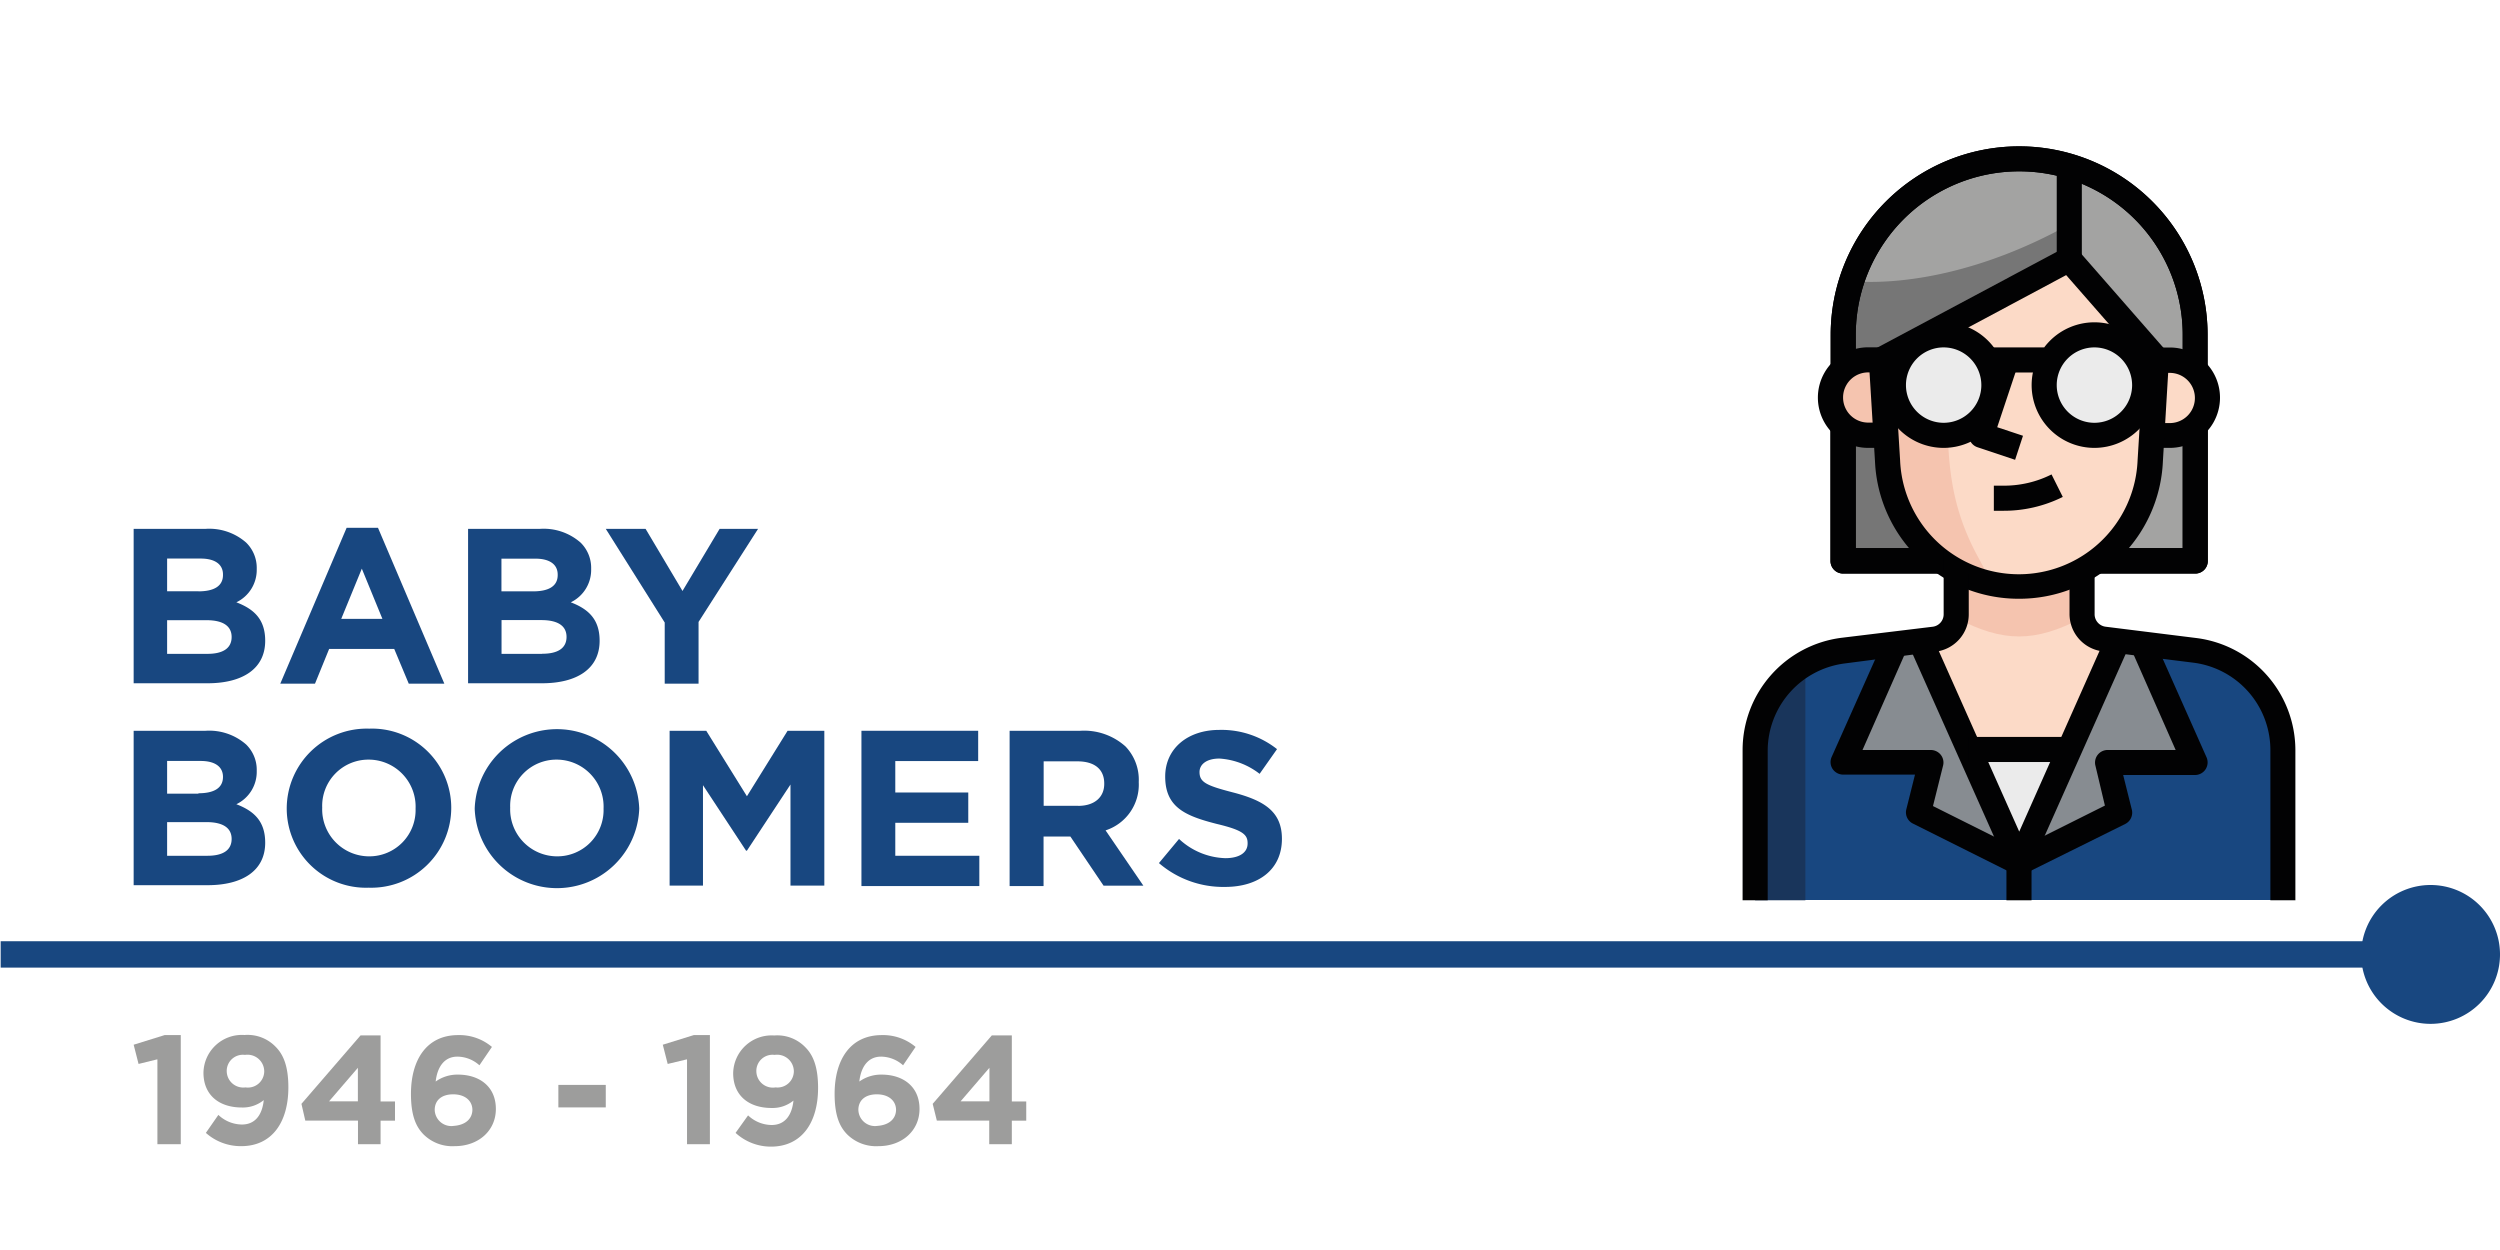 <svg xmlns="http://www.w3.org/2000/svg" viewBox="0 0 260 130"><path d="M228.28,58.34V34.82A18.3,18.3,0,0,0,210,16.52h0a18.3,18.3,0,0,0-18.3,18.3V58.34Z" style="fill:#a3a3a2"/><path d="M215.21,23.34c-9.15,5.1-17.32,6.25-22.22,5.93a14.14,14.14,0,0,0-.65,4.23v4l3.27-.1L215.21,27Z" style="fill:#767676"/><rect x="191.68" y="41.35" width="18.3" height="16.99" style="fill:#767676"/><path d="M228.28,67.65,222.7,67l-2.46-.3L210,89.71l-10.25-23-2.46.3-5.59.69A10.46,10.46,0,0,0,182.53,78v15.6h54.89V78A10.44,10.44,0,0,0,228.28,67.65Z" style="fill:#184780"/><polygon points="200.83 79.26 199.52 84.48 209.98 89.71 199.73 66.64 197.28 66.96 191.68 79.26 200.83 79.26" style="fill:#878c91"/><polygon points="219.13 79.26 228.28 79.26 222.68 66.96 220.23 66.64 209.98 89.71 220.44 84.48 219.13 79.26" style="fill:#878c91"/><polygon points="209.98 89.71 215.21 77.95 204.75 77.95 209.98 89.71" style="fill:#ebebeb"/><path d="M218.8,66.47a2.62,2.62,0,0,1-2.29-2.61V58.34H203.44v5.53a2.6,2.6,0,0,1-2.29,2.61l-1.42.18,5,11.28h10.46l5-11.29Z" style="fill:#fcdac7"/><path d="M216.51,64.28V58.34H203.44v5.93C208.35,66.83,211.61,66.83,216.51,64.28Z" style="fill:#f5c4af"/><path d="M182.53,77.84V93.63h5.23V68.8A10.47,10.47,0,0,0,182.53,77.84Z" style="fill:#19355b"/><path d="M195.6,36.13l.72,11.76a13.67,13.67,0,0,0,27.32,0l.72-11.76L215.21,27Z" style="fill:#fcdac7"/><path d="M202.53,41.69l-.39-9.15a54.44,54.44,0,0,1-6.53,3.58l1.1,12.12A13.68,13.68,0,0,0,207.37,61l-1.74-3.23C202.73,52.36,202.53,47.81,202.53,41.69Z" style="fill:#f5c4af"/><circle cx="202.14" cy="40.05" r="5.23" style="fill:#ebebeb"/><circle cx="217.82" cy="40.05" r="5.23" style="fill:#ebebeb"/><path d="M225.66,37.43h-1.31v7.84h1.31a3.92,3.92,0,1,0,0-7.84Z" style="fill:#fcdac7"/><path d="M190.38,41.35a3.92,3.92,0,0,0,3.92,3.92h1.31V37.43H194.3A3.92,3.92,0,0,0,190.38,41.35Z" style="fill:#f5c4af"/><path d="M209.57,47.82l-3.92-1.31a1.32,1.32,0,0,1-.83-1.65L207.43,37l2.48.83-2.2,6.6,2.68.89Z" style="fill:#020203"/><path d="M225.66,46.58h-1.31V44h1.31a2.61,2.61,0,1,0,0-5.22h-1.31V36.14h1.31a5.22,5.22,0,1,1,0,10.44Z" style="fill:#020203"/><path d="M210,62.27A14.94,14.94,0,0,1,195,48l-.72-11.74,2.61-.16.72,11.76a12.36,12.36,0,0,0,24.7,0l.72-11.78,2.61.16L224.94,48A14.94,14.94,0,0,1,210,62.27Z" style="fill:#020203"/><path d="M208.36,53.12h-1V50.51h1a11,11,0,0,0,5-1.17l1.17,2.34A13.72,13.72,0,0,1,208.36,53.12Z" style="fill:#020203"/><path d="M196.22,38.59,195,36.28l19.6-10.46a1.33,1.33,0,0,1,1.6.29l9.15,10.46-2,1.72-8.47-9.68Z" style="fill:#020203"/><path d="M195.6,46.58h-1.31a5.23,5.23,0,1,1,0-10.46h1.31v2.61h-1.31a2.61,2.61,0,1,0,0,5.22h1.31v2.63Z" style="fill:#020203"/><path d="M229.58,38.74H227V34.82a17,17,0,0,0-34,0v3.92h-2.61V34.82a19.6,19.6,0,0,1,39.2,0v3.92Z" style="fill:#020203"/><rect x="213.9" y="17.83" width="2.61" height="9.15" style="fill:#020203"/><path d="M202.14,59.65H191.68a1.31,1.31,0,0,1-1.31-1.31V44H193V57h9.15v2.61Z" style="fill:#020203"/><path d="M228.28,59.65H217.82V57H227V44h2.61V58.34A1.3,1.3,0,0,1,228.28,59.65Z" style="fill:#020203"/><path d="M202.14,46.58a6.53,6.53,0,1,1,6.53-6.53A6.54,6.54,0,0,1,202.14,46.58Zm0-10.45a3.92,3.92,0,1,0,3.92,3.92A3.93,3.93,0,0,0,202.14,36.13Z" style="fill:#020203"/><path d="M217.82,46.58a6.53,6.53,0,1,1,6.53-6.53A6.54,6.54,0,0,1,217.82,46.58Zm0-10.45a3.92,3.92,0,1,0,3.92,3.92A3.93,3.93,0,0,0,217.82,36.13Z" style="fill:#020203"/><rect x="206.06" y="36.13" width="6.53" height="2.61" style="fill:#020203"/><path d="M210,91a1.29,1.29,0,0,1-1.19-.78L198.33,66.71l2.39-1.06L210,86.49l9.26-20.84,2.39,1.06L211.17,90.24A1.29,1.29,0,0,1,210,91Z" style="fill:#020203"/><path d="M183.84,93.63h-2.61V78a11.77,11.77,0,0,1,10.29-11.67L201,65.18a1.3,1.3,0,0,0,1.14-1.31V59.65h2.61v4.21a3.91,3.91,0,0,1-3.43,3.91L191.84,69a9.17,9.17,0,0,0-8,9.08v15.6Z" style="fill:#020203"/><path d="M238.73,93.63h-2.61V78a9.16,9.16,0,0,0-8-9.08l-9.46-1.18a3.92,3.92,0,0,1-3.43-3.92v-4.2h2.61v4.21A1.31,1.31,0,0,0,219,65.18l9.46,1.18A11.77,11.77,0,0,1,238.72,78v15.6Z" style="fill:#020203"/><path d="M209.4,90.88l-10.46-5.23a1.3,1.3,0,0,1-.68-1.49l.9-3.6h-7.47a1.33,1.33,0,0,1-1.1-.59,1.3,1.3,0,0,1-.1-1.24L195.72,67,198.11,68,193.7,78h7.14a1.33,1.33,0,0,1,1,.5,1.29,1.29,0,0,1,.24,1.12l-1.05,4.21,9.52,4.76Z" style="fill:#020203"/><rect x="208.67" y="89.71" width="2.61" height="3.92" style="fill:#020203"/><path d="M210.56,90.88l-1.17-2.34,9.52-4.76-1-4.21A1.31,1.31,0,0,1,219.13,78h7.14L221.86,68,224.25,67l5.23,11.76a1.31,1.31,0,0,1-1.2,1.84h-7.47l.9,3.6a1.32,1.32,0,0,1-.68,1.49Z" style="fill:#020203"/><rect x="204.75" y="76.64" width="10.46" height="2.61" style="fill:#020203"/><path d="M229.58,38.74H227V34.82a17,17,0,0,0-34,0v3.92h-2.61V34.82a19.6,19.6,0,0,1,39.2,0v3.92Z" style="fill:#020203"/><path d="M202.14,59.65H191.68a1.31,1.31,0,0,1-1.31-1.31V44H193V57h9.15v2.61Z" style="fill:#020203"/><path d="M228.28,59.65H217.82V57H227V44h2.61V58.34A1.3,1.3,0,0,1,228.28,59.65Z" style="fill:#020203"/><path d="M13.92,55h7.47a5.82,5.82,0,0,1,4.21,1.43,3.68,3.68,0,0,1,1.1,2.74v0a3.74,3.74,0,0,1-2.12,3.47c1.86.71,3,1.79,3,4v0c0,2.94-2.39,4.42-6,4.42H13.9V55Zm6.72,6.5c1.56,0,2.55-.51,2.55-1.7v-.05c0-1.06-.83-1.66-2.32-1.66H17.38v3.4h3.26ZM21.58,68c1.56,0,2.51-.55,2.51-1.75v0c0-1.08-.8-1.75-2.62-1.75H17.38V68h4.2Z" style="fill:#184780"/><path d="M36.05,54.89h3.26l6.9,16.21h-3.7L41,67.49H34.23L32.76,71.1H29.15Zm3.72,9.47-2.14-5.22-2.14,5.22Z" style="fill:#184780"/><path d="M48.7,55h7.47a5.82,5.82,0,0,1,4.21,1.43,3.68,3.68,0,0,1,1.1,2.74v0a3.74,3.74,0,0,1-2.12,3.47c1.86.71,3,1.79,3,4v0c0,2.94-2.39,4.42-6,4.42H48.68V55Zm6.71,6.5C57,61.51,58,61,58,59.81v-.05c0-1.06-.83-1.66-2.32-1.66H52.15v3.4h3.26Zm1,6.49c1.56,0,2.51-.55,2.51-1.75v0c0-1.08-.8-1.75-2.62-1.75H52.16V68h4.2Z" style="fill:#184780"/><path d="M69.14,64.76,63,55h4.14l3.84,6.46L74.84,55h4l-6.19,9.68v6.42H69.13V64.76Z" style="fill:#184780"/><path d="M13.92,76h7.47a5.82,5.82,0,0,1,4.21,1.43,3.68,3.68,0,0,1,1.1,2.74v0a3.74,3.74,0,0,1-2.12,3.47c1.86.71,3,1.79,3,4v0c0,2.94-2.39,4.42-6,4.42H13.9V76Zm6.72,6.5c1.56,0,2.55-.51,2.55-1.7v0c0-1.06-.83-1.66-2.32-1.66H17.38v3.4h3.26ZM21.58,89c1.56,0,2.51-.55,2.51-1.75v0c0-1.08-.8-1.75-2.62-1.75H17.38V89h4.2Z" style="fill:#184780"/><path d="M29.82,84.1v0a8.32,8.32,0,0,1,8.58-8.32A8.24,8.24,0,0,1,46.93,84v0a8.32,8.32,0,0,1-8.58,8.32A8.24,8.24,0,0,1,29.82,84.1Zm13.4,0v0A4.89,4.89,0,0,0,38.34,79a4.81,4.81,0,0,0-4.83,5v0a4.89,4.89,0,0,0,4.88,5.06A4.81,4.81,0,0,0,43.22,84.1Z" style="fill:#184780"/><path d="M49.37,84.1v0a8.56,8.56,0,0,1,17.11,0v0a8.56,8.56,0,0,1-17.11,0Zm13.4,0v0A4.89,4.89,0,0,0,57.89,79a4.81,4.81,0,0,0-4.83,5v0a4.89,4.89,0,0,0,4.88,5.06A4.81,4.81,0,0,0,62.77,84.1Z" style="fill:#184780"/><path d="M69.63,76h3.82l4.23,6.81L81.91,76h3.82v16.1H82.21V81.59l-4.53,6.88h-.09l-4.48-6.81V92.1H69.64V76Z" style="fill:#184780"/><path d="M89.59,76h12.14v3.15H93.11v3.27h7.59v3.15H93.11V89h8.74v3.15H89.59Z" style="fill:#184780"/><path d="M105,76h7.36a6.44,6.44,0,0,1,4.69,1.63,5,5,0,0,1,1.38,3.68v.05a5,5,0,0,1-3.45,5l3.93,5.75h-4.14L111.32,87h-2.79v5.15H105V76Zm7.13,7.81c1.72,0,2.71-.92,2.71-2.28v-.05c0-1.52-1.06-2.3-2.78-2.3h-3.52v4.62h3.59Z" style="fill:#184780"/><path d="M120.53,89.76l2.09-2.51a7.37,7.37,0,0,0,4.81,2c1.45,0,2.32-.57,2.32-1.52v-.05c0-.9-.55-1.36-3.24-2-3.24-.83-5.33-1.72-5.33-4.92v0c0-2.92,2.35-4.85,5.63-4.85a9.31,9.31,0,0,1,6,2L131,80.48a7.57,7.57,0,0,0-4.18-1.59c-1.36,0-2.07.62-2.07,1.4v0c0,1.06.69,1.4,3.47,2.12,3.27.85,5.1,2,5.1,4.83v0c0,3.2-2.44,5-5.91,5A10.25,10.25,0,0,1,120.53,89.76Z" style="fill:#184780"/><path d="M16.36,110.17l-1.95.48-.51-2,3.22-1H18.8V119H16.37v-8.78Z" style="fill:#9d9d9c"/><path d="M21.41,117.82l1.3-1.87a3.61,3.61,0,0,0,2.45,1c1.38,0,2.11-1,2.27-2.54a3.43,3.43,0,0,1-2.27.77c-2.43,0-4-1.34-4-3.62v0a4,4,0,0,1,4.27-3.92,4.05,4.05,0,0,1,3.23,1.22c.8.8,1.33,2,1.33,4.23v0c0,3.63-1.71,6.11-4.9,6.11A5.45,5.45,0,0,1,21.41,117.82Zm6.07-6.4v0a1.74,1.74,0,0,0-2-1.71,1.68,1.68,0,0,0-1.9,1.7v0a1.72,1.72,0,0,0,1.95,1.68A1.7,1.7,0,0,0,27.48,111.42Z" style="fill:#9d9d9c"/><path d="M37.22,116.54H31.75l-.4-1.74,6.15-7.12h2.08v6.87h1.5v2h-1.5V119H37.23v-2.43Zm0-2v-3.49l-3,3.49Z" style="fill:#9d9d9c"/><path d="M44.07,118c-.82-.82-1.33-2-1.33-4.24v0c0-3.46,1.57-6.11,4.91-6.11a5.24,5.24,0,0,1,3.51,1.23l-1.3,1.91a3.47,3.47,0,0,0-2.29-.9c-1.39,0-2.1,1.12-2.26,2.59a3.87,3.87,0,0,1,2.32-.72c2.22,0,3.94,1.23,3.94,3.57v0c0,2.29-1.84,3.87-4.27,3.87A4.25,4.25,0,0,1,44.07,118Zm5.06-2.56v0c0-.94-.74-1.63-2-1.63s-1.92.67-1.92,1.62v0a1.73,1.73,0,0,0,2,1.66C48.42,117,49.13,116.35,49.13,115.39Z" style="fill:#9d9d9c"/><path d="M58.07,112.83H63v2.34H58.07Z" style="fill:#9d9d9c"/><path d="M71.44,110.17l-2,.48-.51-2,3.22-1h1.68V119H71.45v-8.78Z" style="fill:#9d9d9c"/><path d="M76.5,117.82,77.8,116a3.61,3.61,0,0,0,2.45,1c1.38,0,2.11-1,2.27-2.54a3.43,3.43,0,0,1-2.27.77c-2.43,0-4-1.34-4-3.62v0a4,4,0,0,1,4.27-3.92,4.05,4.05,0,0,1,3.23,1.22c.8.8,1.33,2,1.33,4.23v0c0,3.63-1.71,6.11-4.9,6.11A5.43,5.43,0,0,1,76.5,117.82Zm6.06-6.4v0a1.74,1.74,0,0,0-2-1.71,1.68,1.68,0,0,0-1.9,1.7v0a1.72,1.72,0,0,0,2,1.68A1.7,1.7,0,0,0,82.56,111.42Z" style="fill:#9d9d9c"/><path d="M88.13,118c-.82-.82-1.33-2-1.33-4.24v0c0-3.46,1.57-6.11,4.91-6.11a5.24,5.24,0,0,1,3.51,1.23l-1.3,1.91a3.47,3.47,0,0,0-2.29-.9c-1.39,0-2.1,1.12-2.26,2.59a3.87,3.87,0,0,1,2.32-.72c2.22,0,3.94,1.23,3.94,3.57v0c0,2.29-1.84,3.87-4.27,3.87A4.28,4.28,0,0,1,88.13,118Zm5.06-2.56v0c0-.94-.74-1.63-2-1.63s-1.92.67-1.92,1.62v0a1.73,1.73,0,0,0,2,1.66C92.48,117,93.19,116.35,93.19,115.39Z" style="fill:#9d9d9c"/><path d="M102.9,116.54H97.43L97,114.8l6.15-7.12h2.08v6.87h1.5v2h-1.5V119h-2.35v-2.43Zm0-2v-3.49l-3,3.49Z" style="fill:#9d9d9c"/><line x1="0.07" y1="99.26" x2="253.14" y2="99.26" style="fill:none;stroke:#184780;stroke-miterlimit:10;stroke-width:2.743px"/><path d="M252.78,106.48a7.22,7.22,0,1,0-7.22-7.22A7.22,7.22,0,0,0,252.78,106.48Z" style="fill:#184780"/></svg>